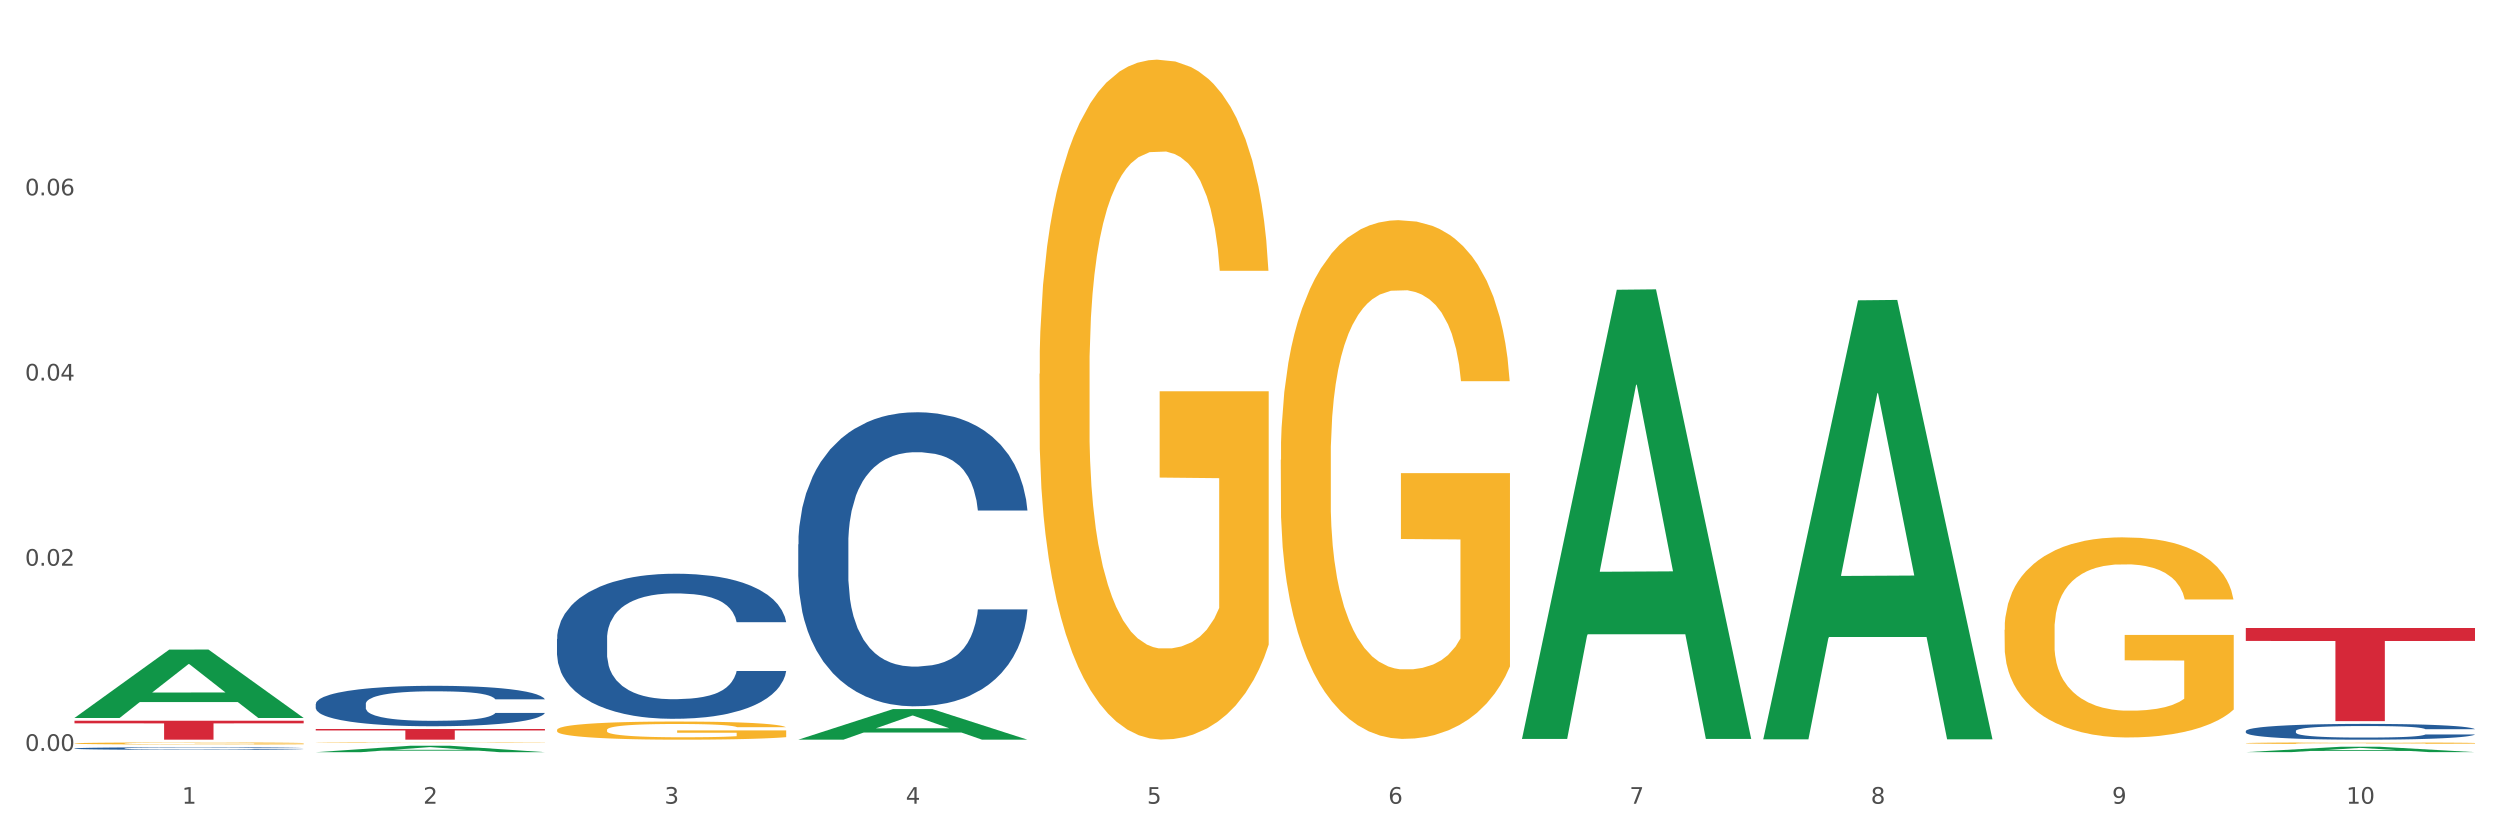 <?xml version="1.0" encoding="utf-8" standalone="no"?>
<!DOCTYPE svg PUBLIC "-//W3C//DTD SVG 1.1//EN"
  "http://www.w3.org/Graphics/SVG/1.1/DTD/svg11.dtd">
<svg xmlns:xlink="http://www.w3.org/1999/xlink" width="1080pt" height="360pt" viewBox="0 0 1080 360" xmlns="http://www.w3.org/2000/svg" version="1.1">
 <rect x="0" y="0" width="1080" height="360" fill="#333333" stroke="none"/>
 <defs>
  <style type="text/css">*{stroke-linejoin: round; stroke-linecap: butt}</style>
 </defs>
 <g id="figure_1">
  <g id="patch_1">
   <path d="M 0 360 
L 1080 360 
L 1080 0 
L 0 0 
z
" style="fill: #ffffff; stroke: #ffffff; stroke-linejoin: miter"/>
  </g>
  <g id="axes_1">
   <g id="matplotlib.axis_1">
    <g id="xtick_1">
     <g id="text_1">
      <!-- 1 -->
      <g style="fill: #4d4d4d" transform="translate(78.627 347.204) scale(0.096 -0.096)">
       <defs>
        <path id="DejaVuSans-31" d="M 794 531 
L 1825 531 
L 1825 4091 
L 703 3866 
L 703 4441 
L 1819 4666 
L 2450 4666 
L 2450 531 
L 3481 531 
L 3481 0 
L 794 0 
L 794 531 
z
" transform="scale(0.016)"/>
       </defs>
       <use xlink:href="#DejaVuSans-31"/>
      </g>
     </g>
    </g>
    <g id="xtick_2">
     <g id="text_2">
      <!-- 2 -->
      <g style="fill: #4d4d4d" transform="translate(182.851 347.204) scale(0.096 -0.096)">
       <defs>
        <path id="DejaVuSans-32" d="M 1228 531 
L 3431 531 
L 3431 0 
L 469 0 
L 469 531 
Q 828 903 1448 1529 
Q 2069 2156 2228 2338 
Q 2531 2678 2651 2914 
Q 2772 3150 2772 3378 
Q 2772 3750 2511 3984 
Q 2250 4219 1831 4219 
Q 1534 4219 1204 4116 
Q 875 4013 500 3803 
L 500 4441 
Q 881 4594 1212 4672 
Q 1544 4750 1819 4750 
Q 2544 4750 2975 4387 
Q 3406 4025 3406 3419 
Q 3406 3131 3298 2873 
Q 3191 2616 2906 2266 
Q 2828 2175 2409 1742 
Q 1991 1309 1228 531 
z
" transform="scale(0.016)"/>
       </defs>
       <use xlink:href="#DejaVuSans-32"/>
      </g>
     </g>
    </g>
    <g id="xtick_3">
     <g id="text_3">
      <!-- 3 -->
      <g style="fill: #4d4d4d" transform="translate(287.074 347.204) scale(0.096 -0.096)">
       <defs>
        <path id="DejaVuSans-33" d="M 2597 2516 
Q 3050 2419 3304 2112 
Q 3559 1806 3559 1356 
Q 3559 666 3084 287 
Q 2609 -91 1734 -91 
Q 1441 -91 1130 -33 
Q 819 25 488 141 
L 488 750 
Q 750 597 1062 519 
Q 1375 441 1716 441 
Q 2309 441 2620 675 
Q 2931 909 2931 1356 
Q 2931 1769 2642 2001 
Q 2353 2234 1838 2234 
L 1294 2234 
L 1294 2753 
L 1863 2753 
Q 2328 2753 2575 2939 
Q 2822 3125 2822 3475 
Q 2822 3834 2567 4026 
Q 2313 4219 1838 4219 
Q 1578 4219 1281 4162 
Q 984 4106 628 3988 
L 628 4550 
Q 988 4650 1302 4700 
Q 1616 4750 1894 4750 
Q 2613 4750 3031 4423 
Q 3450 4097 3450 3541 
Q 3450 3153 3228 2886 
Q 3006 2619 2597 2516 
z
" transform="scale(0.016)"/>
       </defs>
       <use xlink:href="#DejaVuSans-33"/>
      </g>
     </g>
    </g>
    <g id="xtick_4">
     <g id="text_4">
      <!-- 4 -->
      <g style="fill: #4d4d4d" transform="translate(391.298 347.204) scale(0.096 -0.096)">
       <defs>
        <path id="DejaVuSans-34" d="M 2419 4116 
L 825 1625 
L 2419 1625 
L 2419 4116 
z
M 2253 4666 
L 3047 4666 
L 3047 1625 
L 3713 1625 
L 3713 1100 
L 3047 1100 
L 3047 0 
L 2419 0 
L 2419 1100 
L 313 1100 
L 313 1709 
L 2253 4666 
z
" transform="scale(0.016)"/>
       </defs>
       <use xlink:href="#DejaVuSans-34"/>
      </g>
     </g>
    </g>
    <g id="xtick_5">
     <g id="text_5">
      <!-- 5 -->
      <g style="fill: #4d4d4d" transform="translate(495.522 347.204) scale(0.096 -0.096)">
       <defs>
        <path id="DejaVuSans-35" d="M 691 4666 
L 3169 4666 
L 3169 4134 
L 1269 4134 
L 1269 2991 
Q 1406 3038 1543 3061 
Q 1681 3084 1819 3084 
Q 2600 3084 3056 2656 
Q 3513 2228 3513 1497 
Q 3513 744 3044 326 
Q 2575 -91 1722 -91 
Q 1428 -91 1123 -41 
Q 819 9 494 109 
L 494 744 
Q 775 591 1075 516 
Q 1375 441 1709 441 
Q 2250 441 2565 725 
Q 2881 1009 2881 1497 
Q 2881 1984 2565 2268 
Q 2250 2553 1709 2553 
Q 1456 2553 1204 2497 
Q 953 2441 691 2322 
L 691 4666 
z
" transform="scale(0.016)"/>
       </defs>
       <use xlink:href="#DejaVuSans-35"/>
      </g>
     </g>
    </g>
    <g id="xtick_6">
     <g id="text_6">
      <!-- 6 -->
      <g style="fill: #4d4d4d" transform="translate(599.745 347.204) scale(0.096 -0.096)">
       <defs>
        <path id="DejaVuSans-36" d="M 2113 2584 
Q 1688 2584 1439 2293 
Q 1191 2003 1191 1497 
Q 1191 994 1439 701 
Q 1688 409 2113 409 
Q 2538 409 2786 701 
Q 3034 994 3034 1497 
Q 3034 2003 2786 2293 
Q 2538 2584 2113 2584 
z
M 3366 4563 
L 3366 3988 
Q 3128 4100 2886 4159 
Q 2644 4219 2406 4219 
Q 1781 4219 1451 3797 
Q 1122 3375 1075 2522 
Q 1259 2794 1537 2939 
Q 1816 3084 2150 3084 
Q 2853 3084 3261 2657 
Q 3669 2231 3669 1497 
Q 3669 778 3244 343 
Q 2819 -91 2113 -91 
Q 1303 -91 875 529 
Q 447 1150 447 2328 
Q 447 3434 972 4092 
Q 1497 4750 2381 4750 
Q 2619 4750 2861 4703 
Q 3103 4656 3366 4563 
z
" transform="scale(0.016)"/>
       </defs>
       <use xlink:href="#DejaVuSans-36"/>
      </g>
     </g>
    </g>
    <g id="xtick_7">
     <g id="text_7">
      <!-- 7 -->
      <g style="fill: #4d4d4d" transform="translate(703.969 347.204) scale(0.096 -0.096)">
       <defs>
        <path id="DejaVuSans-37" d="M 525 4666 
L 3525 4666 
L 3525 4397 
L 1831 0 
L 1172 0 
L 2766 4134 
L 525 4134 
L 525 4666 
z
" transform="scale(0.016)"/>
       </defs>
       <use xlink:href="#DejaVuSans-37"/>
      </g>
     </g>
    </g>
    <g id="xtick_8">
     <g id="text_8">
      <!-- 8 -->
      <g style="fill: #4d4d4d" transform="translate(808.193 347.204) scale(0.096 -0.096)">
       <defs>
        <path id="DejaVuSans-38" d="M 2034 2216 
Q 1584 2216 1326 1975 
Q 1069 1734 1069 1313 
Q 1069 891 1326 650 
Q 1584 409 2034 409 
Q 2484 409 2743 651 
Q 3003 894 3003 1313 
Q 3003 1734 2745 1975 
Q 2488 2216 2034 2216 
z
M 1403 2484 
Q 997 2584 770 2862 
Q 544 3141 544 3541 
Q 544 4100 942 4425 
Q 1341 4750 2034 4750 
Q 2731 4750 3128 4425 
Q 3525 4100 3525 3541 
Q 3525 3141 3298 2862 
Q 3072 2584 2669 2484 
Q 3125 2378 3379 2068 
Q 3634 1759 3634 1313 
Q 3634 634 3220 271 
Q 2806 -91 2034 -91 
Q 1263 -91 848 271 
Q 434 634 434 1313 
Q 434 1759 690 2068 
Q 947 2378 1403 2484 
z
M 1172 3481 
Q 1172 3119 1398 2916 
Q 1625 2713 2034 2713 
Q 2441 2713 2670 2916 
Q 2900 3119 2900 3481 
Q 2900 3844 2670 4047 
Q 2441 4250 2034 4250 
Q 1625 4250 1398 4047 
Q 1172 3844 1172 3481 
z
" transform="scale(0.016)"/>
       </defs>
       <use xlink:href="#DejaVuSans-38"/>
      </g>
     </g>
    </g>
    <g id="xtick_9">
     <g id="text_9">
      <!-- 9 -->
      <g style="fill: #4d4d4d" transform="translate(912.416 347.204) scale(0.096 -0.096)">
       <defs>
        <path id="DejaVuSans-39" d="M 703 97 
L 703 672 
Q 941 559 1184 500 
Q 1428 441 1663 441 
Q 2288 441 2617 861 
Q 2947 1281 2994 2138 
Q 2813 1869 2534 1725 
Q 2256 1581 1919 1581 
Q 1219 1581 811 2004 
Q 403 2428 403 3163 
Q 403 3881 828 4315 
Q 1253 4750 1959 4750 
Q 2769 4750 3195 4129 
Q 3622 3509 3622 2328 
Q 3622 1225 3098 567 
Q 2575 -91 1691 -91 
Q 1453 -91 1209 -44 
Q 966 3 703 97 
z
M 1959 2075 
Q 2384 2075 2632 2365 
Q 2881 2656 2881 3163 
Q 2881 3666 2632 3958 
Q 2384 4250 1959 4250 
Q 1534 4250 1286 3958 
Q 1038 3666 1038 3163 
Q 1038 2656 1286 2365 
Q 1534 2075 1959 2075 
z
" transform="scale(0.016)"/>
       </defs>
       <use xlink:href="#DejaVuSans-39"/>
      </g>
     </g>
    </g>
    <g id="xtick_10">
     <g id="text_10">
      <!-- 10 -->
      <g style="fill: #4d4d4d" transform="translate(1013.586 347.204) scale(0.096 -0.096)">
       <defs>
        <path id="DejaVuSans-30" d="M 2034 4250 
Q 1547 4250 1301 3770 
Q 1056 3291 1056 2328 
Q 1056 1369 1301 889 
Q 1547 409 2034 409 
Q 2525 409 2770 889 
Q 3016 1369 3016 2328 
Q 3016 3291 2770 3770 
Q 2525 4250 2034 4250 
z
M 2034 4750 
Q 2819 4750 3233 4129 
Q 3647 3509 3647 2328 
Q 3647 1150 3233 529 
Q 2819 -91 2034 -91 
Q 1250 -91 836 529 
Q 422 1150 422 2328 
Q 422 3509 836 4129 
Q 1250 4750 2034 4750 
z
" transform="scale(0.016)"/>
       </defs>
       <use xlink:href="#DejaVuSans-31"/>
       <use xlink:href="#DejaVuSans-30" transform="translate(63.623 0)"/>
      </g>
     </g>
    </g>
    <g id="xtick_11"/>
    <g id="xtick_12"/>
    <g id="xtick_13"/>
    <g id="xtick_14"/>
    <g id="xtick_15"/>
    <g id="xtick_16"/>
    <g id="xtick_17"/>
    <g id="xtick_18"/>
    <g id="xtick_19"/>
   </g>
   <g id="matplotlib.axis_2">
    <g id="ytick_1">
     <g id="text_11">
      <!-- 0.00 -->
      <g style="fill: #4d4d4d" transform="translate(10.8 324.377) scale(0.096 -0.096)">
       <defs>
        <path id="DejaVuSans-2e" d="M 684 794 
L 1344 794 
L 1344 0 
L 684 0 
L 684 794 
z
" transform="scale(0.016)"/>
       </defs>
       <use xlink:href="#DejaVuSans-30"/>
       <use xlink:href="#DejaVuSans-2e" transform="translate(63.623 0)"/>
       <use xlink:href="#DejaVuSans-30" transform="translate(95.41 0)"/>
       <use xlink:href="#DejaVuSans-30" transform="translate(159.033 0)"/>
      </g>
     </g>
    </g>
    <g id="ytick_2">
     <g id="text_12">
      <!-- 0.02 -->
      <g style="fill: #4d4d4d" transform="translate(10.8 244.385) scale(0.096 -0.096)">
       <use xlink:href="#DejaVuSans-30"/>
       <use xlink:href="#DejaVuSans-2e" transform="translate(63.623 0)"/>
       <use xlink:href="#DejaVuSans-30" transform="translate(95.41 0)"/>
       <use xlink:href="#DejaVuSans-32" transform="translate(159.033 0)"/>
      </g>
     </g>
    </g>
    <g id="ytick_3">
     <g id="text_13">
      <!-- 0.04 -->
      <g style="fill: #4d4d4d" transform="translate(10.8 164.392) scale(0.096 -0.096)">
       <use xlink:href="#DejaVuSans-30"/>
       <use xlink:href="#DejaVuSans-2e" transform="translate(63.623 0)"/>
       <use xlink:href="#DejaVuSans-30" transform="translate(95.41 0)"/>
       <use xlink:href="#DejaVuSans-34" transform="translate(159.033 0)"/>
      </g>
     </g>
    </g>
    <g id="ytick_4">
     <g id="text_14">
      <!-- 0.06 -->
      <g style="fill: #4d4d4d" transform="translate(10.8 84.399) scale(0.096 -0.096)">
       <use xlink:href="#DejaVuSans-30"/>
       <use xlink:href="#DejaVuSans-2e" transform="translate(63.623 0)"/>
       <use xlink:href="#DejaVuSans-30" transform="translate(95.41 0)"/>
       <use xlink:href="#DejaVuSans-36" transform="translate(159.033 0)"/>
      </g>
     </g>
    </g>
    <g id="ytick_5"/>
    <g id="ytick_6"/>
    <g id="ytick_7"/>
    <g id="ytick_8"/>
   </g>
   <g id="PolyCollection_1">
    <path d="M 32.175 310.113 
L 32.277 310.085 
L 73.107 280.631 
L 90.051 280.603 
L 131.187 310.168 
L 111.589 310.168 
L 102.709 303.284 
L 60.552 303.284 
L 60.246 303.395 
L 51.671 310.168 
L 32.175 310.168 
L 32.175 310.113 
L 65.86 299.175 
L 97.401 299.147 
L 81.783 286.905 
L 81.579 286.849 
L 81.375 286.933 
L 65.758 299.147 
L 65.86 299.175 
L 32.175 310.113 
z
" clip-path="url(#pdcea1500ab)" style="fill: #109648"/>
    <path d="M 240.622 315.331 
L 240.739 315.323 
L 240.739 315.065 
L 240.973 314.843 
L 242.142 314.306 
L 243.895 313.862 
L 245.181 313.626 
L 246.467 313.432 
L 247.987 313.239 
L 249.857 313.038 
L 253.247 312.744 
L 255.351 312.594 
L 257.923 312.436 
L 262.599 312.207 
L 265.989 312.078 
L 269.496 311.971 
L 275.224 311.842 
L 278.965 311.784 
L 282.939 311.741 
L 287.732 311.713 
L 291.356 311.706 
L 299.305 311.727 
L 306.085 311.792 
L 309.358 311.842 
L 313.566 311.928 
L 315.788 311.985 
L 319.411 312.1 
L 323.152 312.25 
L 325.724 312.379 
L 329.581 312.623 
L 332.504 312.866 
L 335.193 313.167 
L 336.595 313.375 
L 337.647 313.568 
L 338.583 313.79 
L 339.518 314.141 
L 318.476 314.141 
L 317.658 313.891 
L 316.372 313.654 
L 314.502 313.425 
L 312.865 313.282 
L 310.06 313.103 
L 307.488 312.988 
L 304.799 312.902 
L 301.526 312.83 
L 298.954 312.794 
L 295.33 312.766 
L 288.2 312.773 
L 283.407 312.83 
L 280.134 312.902 
L 278.03 312.966 
L 276.159 313.038 
L 274.055 313.138 
L 271.6 313.289 
L 269.847 313.425 
L 268.093 313.597 
L 266.69 313.769 
L 265.405 313.969 
L 264.352 314.184 
L 263.534 314.406 
L 262.833 314.679 
L 262.248 315.13 
L 262.248 316.111 
L 262.482 316.334 
L 263.067 316.627 
L 263.768 316.849 
L 264.937 317.114 
L 265.989 317.294 
L 267.976 317.551 
L 270.197 317.766 
L 271.951 317.902 
L 273.704 318.017 
L 276.744 318.175 
L 280.134 318.304 
L 283.056 318.382 
L 287.031 318.454 
L 289.719 318.483 
L 292.057 318.497 
L 297.785 318.497 
L 301.877 318.476 
L 306.436 318.425 
L 309.943 318.361 
L 312.865 318.282 
L 316.138 318.153 
L 318.242 318.031 
L 318.242 316.534 
L 292.525 316.527 
L 292.525 315.531 
L 339.635 315.531 
L 339.635 318.454 
L 337.647 318.605 
L 335.426 318.741 
L 333.088 318.862 
L 329.581 319.013 
L 325.373 319.156 
L 321.632 319.256 
L 317.658 319.342 
L 312.982 319.421 
L 306.903 319.493 
L 303.163 319.522 
L 298.487 319.543 
L 292.992 319.55 
L 288.2 319.536 
L 283.524 319.5 
L 278.614 319.436 
L 273.821 319.342 
L 270.197 319.249 
L 266.574 319.135 
L 262.716 318.984 
L 259.677 318.841 
L 257.339 318.712 
L 254.767 318.547 
L 251.961 318.332 
L 249.857 318.139 
L 247.987 317.938 
L 246 317.68 
L 244.597 317.458 
L 243.194 317.179 
L 242.376 316.971 
L 241.441 316.649 
L 240.739 316.197 
L 240.622 315.331 
z
" clip-path="url(#pdcea1500ab)" style="fill: #f7b32b"/>
    <path d="M 449.069 161.505 
L 449.186 161.236 
L 449.186 151.579 
L 449.42 143.262 
L 450.589 123.142 
L 452.343 106.509 
L 453.628 97.656 
L 454.914 90.413 
L 456.434 83.169 
L 458.304 75.658 
L 461.694 64.659 
L 463.799 59.025 
L 466.37 53.123 
L 471.046 44.538 
L 474.436 39.71 
L 477.943 35.686 
L 483.671 30.857 
L 487.412 28.71 
L 491.386 27.101 
L 496.179 26.028 
L 499.803 25.759 
L 507.752 26.564 
L 514.532 28.979 
L 517.805 30.857 
L 522.014 34.076 
L 524.235 36.222 
L 527.859 40.514 
L 531.599 46.148 
L 534.171 50.977 
L 538.029 60.098 
L 540.951 69.219 
L 543.64 80.487 
L 545.043 88.267 
L 546.095 95.51 
L 547.03 103.826 
L 547.965 116.972 
L 526.923 116.972 
L 526.105 107.582 
L 524.819 98.729 
L 522.949 90.145 
L 521.312 84.779 
L 518.507 78.072 
L 515.935 73.78 
L 513.246 70.561 
L 509.973 67.878 
L 507.401 66.537 
L 503.778 65.464 
L 496.647 65.732 
L 491.854 67.878 
L 488.581 70.561 
L 486.477 72.975 
L 484.606 75.658 
L 482.502 79.414 
L 480.047 85.047 
L 478.294 90.145 
L 476.54 96.583 
L 475.138 103.022 
L 473.852 110.533 
L 472.8 118.581 
L 471.981 126.898 
L 471.28 137.092 
L 470.696 153.993 
L 470.696 190.746 
L 470.929 199.063 
L 471.514 210.062 
L 472.215 218.378 
L 473.384 228.304 
L 474.436 235.011 
L 476.424 244.669 
L 478.645 252.717 
L 480.398 257.814 
L 482.152 262.106 
L 485.191 268.008 
L 488.581 272.837 
L 491.503 275.788 
L 495.478 278.471 
L 498.167 279.544 
L 500.505 280.08 
L 506.232 280.08 
L 510.324 279.276 
L 514.883 277.398 
L 518.39 274.983 
L 521.312 272.032 
L 524.585 267.203 
L 526.69 262.643 
L 526.69 206.574 
L 500.972 206.306 
L 500.972 169.016 
L 548.082 169.016 
L 548.082 278.471 
L 546.095 284.104 
L 543.874 289.202 
L 541.536 293.762 
L 538.029 299.396 
L 533.82 304.761 
L 530.08 308.517 
L 526.105 311.736 
L 521.429 314.687 
L 515.351 317.37 
L 511.61 318.443 
L 506.934 319.248 
L 501.44 319.516 
L 496.647 318.98 
L 491.971 317.638 
L 487.061 315.224 
L 482.268 311.736 
L 478.645 308.249 
L 475.021 303.957 
L 471.163 298.323 
L 468.124 292.957 
L 465.786 288.129 
L 463.214 281.958 
L 460.409 273.91 
L 458.304 266.667 
L 456.434 259.155 
L 454.447 249.498 
L 453.044 241.181 
L 451.641 230.719 
L 450.823 222.939 
L 449.888 210.866 
L 449.186 193.965 
L 449.069 161.505 
z
" clip-path="url(#pdcea1500ab)" style="fill: #f7b32b"/>
    <path d="M 553.293 198.665 
L 553.41 198.46 
L 553.41 191.093 
L 553.644 184.748 
L 554.813 169.399 
L 556.566 156.71 
L 557.852 149.956 
L 559.138 144.43 
L 560.658 138.904 
L 562.528 133.174 
L 565.918 124.783 
L 568.022 120.485 
L 570.594 115.982 
L 575.27 109.433 
L 578.66 105.749 
L 582.167 102.679 
L 587.895 98.996 
L 591.636 97.358 
L 595.61 96.13 
L 600.403 95.312 
L 604.027 95.107 
L 611.976 95.721 
L 618.756 97.563 
L 622.029 98.996 
L 626.237 101.451 
L 628.458 103.089 
L 632.082 106.363 
L 635.823 110.661 
L 638.395 114.345 
L 642.252 121.303 
L 645.175 128.262 
L 647.863 136.858 
L 649.266 142.793 
L 650.318 148.319 
L 651.253 154.663 
L 652.189 164.691 
L 631.147 164.691 
L 630.329 157.528 
L 629.043 150.775 
L 627.173 144.225 
L 625.536 140.132 
L 622.73 135.016 
L 620.159 131.741 
L 617.47 129.285 
L 614.197 127.239 
L 611.625 126.215 
L 608.001 125.397 
L 600.87 125.601 
L 596.078 127.239 
L 592.805 129.285 
L 590.7 131.127 
L 588.83 133.174 
L 586.726 136.039 
L 584.271 140.337 
L 582.518 144.225 
L 580.764 149.137 
L 579.361 154.049 
L 578.075 159.78 
L 577.023 165.919 
L 576.205 172.264 
L 575.504 180.041 
L 574.919 192.935 
L 574.919 220.973 
L 575.153 227.317 
L 575.737 235.708 
L 576.439 242.053 
L 577.608 249.625 
L 578.66 254.742 
L 580.647 262.11 
L 582.868 268.249 
L 584.622 272.138 
L 586.375 275.413 
L 589.415 279.915 
L 592.805 283.599 
L 595.727 285.85 
L 599.702 287.897 
L 602.39 288.715 
L 604.728 289.125 
L 610.456 289.125 
L 614.548 288.511 
L 619.107 287.078 
L 622.613 285.236 
L 625.536 282.985 
L 628.809 279.301 
L 630.913 275.822 
L 630.913 233.048 
L 605.196 232.843 
L 605.196 204.395 
L 652.306 204.395 
L 652.306 287.897 
L 650.318 292.195 
L 648.097 296.083 
L 645.759 299.562 
L 642.252 303.86 
L 638.044 307.953 
L 634.303 310.819 
L 630.329 313.275 
L 625.653 315.526 
L 619.574 317.572 
L 615.833 318.391 
L 611.158 319.005 
L 605.663 319.21 
L 600.87 318.8 
L 596.195 317.777 
L 591.285 315.935 
L 586.492 313.275 
L 582.868 310.614 
L 579.244 307.339 
L 575.387 303.042 
L 572.347 298.948 
L 570.009 295.265 
L 567.438 290.557 
L 564.632 284.418 
L 562.528 278.892 
L 560.658 273.161 
L 558.67 265.793 
L 557.268 259.449 
L 555.865 251.467 
L 555.047 245.532 
L 554.111 236.322 
L 553.41 223.429 
L 553.293 198.665 
z
" clip-path="url(#pdcea1500ab)" style="fill: #f7b32b"/>
    <path d="M 865.964 272.084 
L 866.081 272.005 
L 866.081 269.162 
L 866.315 266.714 
L 867.484 260.792 
L 869.237 255.896 
L 870.523 253.29 
L 871.809 251.158 
L 873.329 249.026 
L 875.199 246.815 
L 878.589 243.578 
L 880.693 241.92 
L 883.265 240.182 
L 887.941 237.656 
L 891.331 236.234 
L 894.838 235.05 
L 900.566 233.628 
L 904.306 232.997 
L 908.281 232.523 
L 913.074 232.207 
L 916.698 232.128 
L 924.647 232.365 
L 931.427 233.076 
L 934.7 233.628 
L 938.908 234.576 
L 941.129 235.208 
L 944.753 236.471 
L 948.494 238.129 
L 951.066 239.551 
L 954.923 242.235 
L 957.846 244.92 
L 960.534 248.237 
L 961.937 250.527 
L 962.989 252.659 
L 963.924 255.107 
L 964.859 258.976 
L 943.818 258.976 
L 943 256.212 
L 941.714 253.606 
L 939.843 251.079 
L 938.207 249.5 
L 935.401 247.526 
L 932.829 246.263 
L 930.141 245.315 
L 926.868 244.525 
L 924.296 244.131 
L 920.672 243.815 
L 913.541 243.894 
L 908.749 244.525 
L 905.475 245.315 
L 903.371 246.026 
L 901.501 246.815 
L 899.397 247.921 
L 896.942 249.579 
L 895.188 251.079 
L 893.435 252.974 
L 892.032 254.87 
L 890.746 257.081 
L 889.694 259.449 
L 888.876 261.897 
L 888.175 264.898 
L 887.59 269.873 
L 887.59 280.691 
L 887.824 283.139 
L 888.408 286.376 
L 889.11 288.824 
L 890.279 291.746 
L 891.331 293.72 
L 893.318 296.562 
L 895.539 298.931 
L 897.293 300.432 
L 899.046 301.695 
L 902.085 303.432 
L 905.475 304.853 
L 908.398 305.722 
L 912.372 306.512 
L 915.061 306.828 
L 917.399 306.986 
L 923.127 306.986 
L 927.218 306.749 
L 931.777 306.196 
L 935.284 305.485 
L 938.207 304.617 
L 941.48 303.195 
L 943.584 301.853 
L 943.584 285.35 
L 917.867 285.271 
L 917.867 274.295 
L 964.976 274.295 
L 964.976 306.512 
L 962.989 308.17 
L 960.768 309.67 
L 958.43 311.013 
L 954.923 312.671 
L 950.715 314.25 
L 946.974 315.356 
L 943 316.303 
L 938.324 317.172 
L 932.245 317.961 
L 928.504 318.277 
L 923.828 318.514 
L 918.334 318.593 
L 913.541 318.435 
L 908.865 318.04 
L 903.956 317.33 
L 899.163 316.303 
L 895.539 315.277 
L 891.915 314.013 
L 888.058 312.355 
L 885.018 310.776 
L 882.68 309.354 
L 880.109 307.538 
L 877.303 305.169 
L 875.199 303.037 
L 873.329 300.826 
L 871.341 297.984 
L 869.938 295.536 
L 868.536 292.456 
L 867.717 290.166 
L 866.782 286.613 
L 866.081 281.638 
L 865.964 272.084 
z
" clip-path="url(#pdcea1500ab)" style="fill: #f7b32b"/>
    <path d="M 970.188 321.047 
L 970.304 321.046 
L 970.304 321.024 
L 970.538 321.004 
L 971.707 320.957 
L 973.461 320.918 
L 974.747 320.898 
L 976.032 320.881 
L 977.552 320.864 
L 979.422 320.846 
L 982.813 320.821 
L 984.917 320.808 
L 987.488 320.794 
L 992.164 320.774 
L 995.554 320.763 
L 999.061 320.753 
L 1004.789 320.742 
L 1008.53 320.737 
L 1012.505 320.733 
L 1017.297 320.731 
L 1020.921 320.73 
L 1028.87 320.732 
L 1035.65 320.738 
L 1038.923 320.742 
L 1043.132 320.749 
L 1045.353 320.754 
L 1048.977 320.764 
L 1052.717 320.778 
L 1055.289 320.789 
L 1059.147 320.81 
L 1062.069 320.831 
L 1064.758 320.858 
L 1066.161 320.876 
L 1067.213 320.893 
L 1068.148 320.912 
L 1069.083 320.943 
L 1048.041 320.943 
L 1047.223 320.921 
L 1045.937 320.9 
L 1044.067 320.88 
L 1042.43 320.868 
L 1039.625 320.852 
L 1037.053 320.842 
L 1034.364 320.835 
L 1031.091 320.828 
L 1028.52 320.825 
L 1024.896 320.823 
L 1017.765 320.823 
L 1012.972 320.828 
L 1009.699 320.835 
L 1007.595 320.84 
L 1005.724 320.846 
L 1003.62 320.855 
L 1001.165 320.868 
L 999.412 320.88 
L 997.659 320.895 
L 996.256 320.91 
L 994.97 320.928 
L 993.918 320.947 
L 993.1 320.966 
L 992.398 320.99 
L 991.814 321.029 
L 991.814 321.115 
L 992.047 321.134 
L 992.632 321.16 
L 993.333 321.179 
L 994.502 321.203 
L 995.554 321.218 
L 997.542 321.241 
L 999.763 321.259 
L 1001.516 321.271 
L 1003.27 321.281 
L 1006.309 321.295 
L 1009.699 321.306 
L 1012.621 321.313 
L 1016.596 321.32 
L 1019.285 321.322 
L 1021.623 321.323 
L 1027.351 321.323 
L 1031.442 321.321 
L 1036.001 321.317 
L 1039.508 321.311 
L 1042.43 321.305 
L 1045.704 321.293 
L 1047.808 321.283 
L 1047.808 321.152 
L 1022.09 321.151 
L 1022.09 321.064 
L 1069.2 321.064 
L 1069.2 321.32 
L 1067.213 321.333 
L 1064.992 321.345 
L 1062.654 321.355 
L 1059.147 321.368 
L 1054.938 321.381 
L 1051.198 321.39 
L 1047.223 321.397 
L 1042.547 321.404 
L 1036.469 321.41 
L 1032.728 321.413 
L 1028.052 321.415 
L 1022.558 321.415 
L 1017.765 321.414 
L 1013.089 321.411 
L 1008.179 321.405 
L 1003.387 321.397 
L 999.763 321.389 
L 996.139 321.379 
L 992.281 321.366 
L 989.242 321.353 
L 986.904 321.342 
L 984.332 321.328 
L 981.527 321.309 
L 979.422 321.292 
L 977.552 321.275 
L 975.565 321.252 
L 974.162 321.233 
L 972.759 321.208 
L 971.941 321.19 
L 971.006 321.162 
L 970.304 321.122 
L 970.188 321.047 
z
" clip-path="url(#pdcea1500ab)" style="fill: #f7b32b"/>
    <path d="M 970.188 315.789 
L 970.305 315.783 
L 970.305 315.609 
L 970.656 315.372 
L 971.943 314.935 
L 973.582 314.604 
L 976.39 314.218 
L 977.912 314.056 
L 979.902 313.875 
L 983.998 313.582 
L 988.679 313.332 
L 991.956 313.195 
L 994.414 313.108 
L 999.915 312.952 
L 1003.075 312.883 
L 1006.352 312.827 
L 1009.161 312.79 
L 1013.842 312.746 
L 1017.587 312.727 
L 1021.917 312.721 
L 1025.546 312.727 
L 1030.344 312.752 
L 1037.366 312.827 
L 1040.058 312.871 
L 1043.686 312.946 
L 1047.431 313.045 
L 1050.474 313.145 
L 1053.985 313.289 
L 1057.613 313.476 
L 1061.125 313.713 
L 1063.582 313.931 
L 1065.572 314.162 
L 1067.327 314.442 
L 1068.615 314.748 
L 1069.2 315.004 
L 1047.782 315.004 
L 1047.197 314.773 
L 1046.027 314.523 
L 1044.857 314.355 
L 1043.569 314.218 
L 1041.58 314.062 
L 1039.824 313.962 
L 1036.898 313.844 
L 1034.206 313.769 
L 1031.983 313.725 
L 1029.291 313.688 
L 1023.556 313.65 
L 1019.46 313.65 
L 1016.885 313.663 
L 1013.725 313.694 
L 1011.033 313.738 
L 1007.873 313.812 
L 1005.415 313.894 
L 1002.958 314 
L 1001.553 314.074 
L 999.447 314.212 
L 998.042 314.324 
L 996.17 314.517 
L 995.116 314.654 
L 993.244 315.01 
L 992.424 315.272 
L 992.073 315.453 
L 991.839 315.652 
L 991.839 316.625 
L 992.541 317.062 
L 993.127 317.249 
L 994.063 317.461 
L 995.818 317.735 
L 998.393 318.003 
L 1001.085 318.197 
L 1003.309 318.315 
L 1005.415 318.403 
L 1007.522 318.471 
L 1010.097 318.534 
L 1012.203 318.571 
L 1015.363 318.608 
L 1019.109 318.627 
L 1022.035 318.627 
L 1028.003 318.596 
L 1030.695 318.565 
L 1033.27 318.521 
L 1036.079 318.453 
L 1038.303 318.378 
L 1039.59 318.322 
L 1041.697 318.203 
L 1043.335 318.078 
L 1044.739 317.935 
L 1045.676 317.81 
L 1046.729 317.623 
L 1047.548 317.411 
L 1047.782 317.299 
L 1069.2 317.299 
L 1068.732 317.523 
L 1067.913 317.742 
L 1066.274 318.035 
L 1064.987 318.203 
L 1062.997 318.409 
L 1060.89 318.584 
L 1057.965 318.777 
L 1055.273 318.92 
L 1052.464 319.045 
L 1049.421 319.157 
L 1043.92 319.313 
L 1041.931 319.357 
L 1037.717 319.432 
L 1034.44 319.475 
L 1029.642 319.519 
L 1024.726 319.544 
L 1019.577 319.55 
L 1015.012 319.538 
L 1009.98 319.5 
L 1006.82 319.463 
L 1003.309 319.407 
L 999.212 319.319 
L 995.35 319.213 
L 991.722 319.089 
L 988.328 318.945 
L 985.168 318.783 
L 981.072 318.515 
L 978.029 318.253 
L 975.805 318.01 
L 974.284 317.804 
L 972.762 317.542 
L 971.943 317.361 
L 970.656 316.925 
L 970.188 316.519 
L 970.188 315.789 
z
" clip-path="url(#pdcea1500ab)" style="fill: #255c99"/>
    <path d="M 344.846 235.172 
L 344.963 235.056 
L 344.963 231.807 
L 345.314 227.399 
L 346.601 219.277 
L 348.24 213.129 
L 351.049 205.936 
L 352.57 202.919 
L 354.56 199.555 
L 358.656 194.102 
L 363.338 189.461 
L 366.615 186.909 
L 369.072 185.285 
L 374.573 182.385 
L 377.733 181.108 
L 381.01 180.064 
L 383.819 179.368 
L 388.5 178.556 
L 392.245 178.208 
L 396.576 178.092 
L 400.204 178.208 
L 405.002 178.672 
L 412.025 180.064 
L 414.716 180.876 
L 418.344 182.269 
L 422.09 184.125 
L 425.133 185.981 
L 428.644 188.649 
L 432.272 192.13 
L 435.783 196.538 
L 438.241 200.599 
L 440.23 204.892 
L 441.986 210.112 
L 443.273 215.797 
L 443.858 220.554 
L 422.441 220.554 
L 421.856 216.261 
L 420.685 211.62 
L 419.515 208.488 
L 418.227 205.936 
L 416.238 203.035 
L 414.482 201.179 
L 411.556 198.975 
L 408.865 197.583 
L 406.641 196.77 
L 403.949 196.074 
L 398.214 195.378 
L 394.118 195.378 
L 391.543 195.61 
L 388.383 196.19 
L 385.691 197.002 
L 382.531 198.395 
L 380.074 199.903 
L 377.616 201.875 
L 376.211 203.267 
L 374.105 205.82 
L 372.7 207.908 
L 370.828 211.504 
L 369.775 214.057 
L 367.902 220.67 
L 367.083 225.542 
L 366.732 228.907 
L 366.498 232.619 
L 366.498 250.718 
L 367.2 258.839 
L 367.785 262.319 
L 368.721 266.264 
L 370.477 271.368 
L 373.052 276.357 
L 375.743 279.954 
L 377.967 282.158 
L 380.074 283.782 
L 382.18 285.058 
L 384.755 286.218 
L 386.862 286.914 
L 390.022 287.611 
L 393.767 287.959 
L 396.693 287.959 
L 402.662 287.379 
L 405.353 286.798 
L 407.928 285.986 
L 410.737 284.71 
L 412.961 283.318 
L 414.248 282.274 
L 416.355 280.07 
L 417.993 277.749 
L 419.398 275.081 
L 420.334 272.761 
L 421.387 269.28 
L 422.207 265.336 
L 422.441 263.247 
L 443.858 263.247 
L 443.39 267.424 
L 442.571 271.484 
L 440.932 276.937 
L 439.645 280.07 
L 437.655 283.898 
L 435.549 287.147 
L 432.623 290.743 
L 429.931 293.411 
L 427.122 295.732 
L 424.079 297.82 
L 418.579 300.72 
L 416.589 301.532 
L 412.376 302.925 
L 409.099 303.737 
L 404.3 304.549 
L 399.385 305.013 
L 394.235 305.129 
L 389.671 304.897 
L 384.638 304.201 
L 381.478 303.505 
L 377.967 302.461 
L 373.871 300.836 
L 370.009 298.864 
L 366.38 296.544 
L 362.986 293.875 
L 359.826 290.859 
L 355.73 285.87 
L 352.687 280.998 
L 350.464 276.473 
L 348.942 272.645 
L 347.421 267.772 
L 346.601 264.407 
L 345.314 256.286 
L 344.846 248.745 
L 344.846 235.172 
z
" clip-path="url(#pdcea1500ab)" style="fill: #255c99"/>
    <path d="M 240.622 276.008 
L 240.739 275.951 
L 240.739 274.348 
L 241.09 272.173 
L 242.378 268.166 
L 244.016 265.132 
L 246.825 261.583 
L 248.347 260.094 
L 250.336 258.434 
L 254.432 255.744 
L 259.114 253.454 
L 262.391 252.195 
L 264.849 251.393 
L 270.349 249.962 
L 273.509 249.333 
L 276.786 248.817 
L 279.595 248.474 
L 284.277 248.073 
L 288.022 247.901 
L 292.352 247.844 
L 295.98 247.901 
L 300.779 248.13 
L 307.801 248.817 
L 310.493 249.218 
L 314.121 249.905 
L 317.866 250.821 
L 320.909 251.737 
L 324.42 253.053 
L 328.048 254.771 
L 331.559 256.946 
L 334.017 258.949 
L 336.007 261.067 
L 337.762 263.643 
L 339.049 266.448 
L 339.635 268.795 
L 318.217 268.795 
L 317.632 266.677 
L 316.462 264.388 
L 315.291 262.842 
L 314.004 261.583 
L 312.014 260.152 
L 310.259 259.236 
L 307.333 258.148 
L 304.641 257.461 
L 302.417 257.06 
L 299.725 256.717 
L 293.991 256.373 
L 289.894 256.373 
L 287.32 256.488 
L 284.16 256.774 
L 281.468 257.175 
L 278.308 257.862 
L 275.85 258.606 
L 273.392 259.579 
L 271.988 260.266 
L 269.881 261.525 
L 268.477 262.556 
L 266.604 264.33 
L 265.551 265.59 
L 263.678 268.853 
L 262.859 271.257 
L 262.508 272.917 
L 262.274 274.749 
L 262.274 283.679 
L 262.976 287.686 
L 263.561 289.403 
L 264.498 291.349 
L 266.253 293.868 
L 268.828 296.329 
L 271.52 298.104 
L 273.743 299.191 
L 275.85 299.993 
L 277.957 300.623 
L 280.532 301.195 
L 282.638 301.538 
L 285.798 301.882 
L 289.543 302.054 
L 292.469 302.054 
L 298.438 301.767 
L 301.13 301.481 
L 303.705 301.081 
L 306.513 300.451 
L 308.737 299.764 
L 310.025 299.249 
L 312.131 298.161 
L 313.77 297.016 
L 315.174 295.7 
L 316.11 294.555 
L 317.164 292.837 
L 317.983 290.891 
L 318.217 289.861 
L 339.635 289.861 
L 339.167 291.922 
L 338.347 293.925 
L 336.709 296.616 
L 335.421 298.161 
L 333.432 300.05 
L 331.325 301.653 
L 328.399 303.427 
L 325.707 304.744 
L 322.899 305.889 
L 319.856 306.919 
L 314.355 308.35 
L 312.365 308.751 
L 308.152 309.438 
L 304.875 309.839 
L 300.077 310.239 
L 295.161 310.468 
L 290.011 310.526 
L 285.447 310.411 
L 280.414 310.068 
L 277.254 309.724 
L 273.743 309.209 
L 269.647 308.408 
L 265.785 307.435 
L 262.157 306.29 
L 258.763 304.973 
L 255.603 303.485 
L 251.507 301.023 
L 248.464 298.619 
L 246.24 296.387 
L 244.718 294.498 
L 243.197 292.093 
L 242.378 290.433 
L 241.09 286.426 
L 240.622 282.705 
L 240.622 276.008 
z
" clip-path="url(#pdcea1500ab)" style="fill: #255c99"/>
    <path d="M 136.399 304.12 
L 136.516 304.104 
L 136.516 303.657 
L 136.867 303.05 
L 138.154 301.933 
L 139.793 301.087 
L 142.602 300.097 
L 144.123 299.682 
L 146.113 299.219 
L 150.209 298.469 
L 154.89 297.83 
L 158.167 297.479 
L 160.625 297.255 
L 166.126 296.856 
L 169.286 296.681 
L 172.563 296.537 
L 175.372 296.441 
L 180.053 296.33 
L 183.798 296.282 
L 188.129 296.266 
L 191.757 296.282 
L 196.555 296.346 
L 203.577 296.537 
L 206.269 296.649 
L 209.897 296.84 
L 213.642 297.096 
L 216.685 297.351 
L 220.196 297.718 
L 223.824 298.197 
L 227.336 298.804 
L 229.793 299.363 
L 231.783 299.953 
L 233.538 300.671 
L 234.826 301.454 
L 235.411 302.108 
L 213.993 302.108 
L 213.408 301.518 
L 212.238 300.879 
L 211.068 300.448 
L 209.78 300.097 
L 207.791 299.698 
L 206.035 299.442 
L 203.109 299.139 
L 200.417 298.947 
L 198.194 298.836 
L 195.502 298.74 
L 189.767 298.644 
L 185.671 298.644 
L 183.096 298.676 
L 179.936 298.756 
L 177.244 298.868 
L 174.084 299.059 
L 171.626 299.267 
L 169.169 299.538 
L 167.764 299.73 
L 165.658 300.081 
L 164.253 300.368 
L 162.381 300.863 
L 161.327 301.214 
L 159.455 302.124 
L 158.635 302.795 
L 158.284 303.257 
L 158.05 303.768 
L 158.05 306.259 
L 158.752 307.376 
L 159.338 307.855 
L 160.274 308.398 
L 162.029 309.1 
L 164.604 309.786 
L 167.296 310.281 
L 169.52 310.585 
L 171.626 310.808 
L 173.733 310.984 
L 176.308 311.143 
L 178.415 311.239 
L 181.575 311.335 
L 185.32 311.383 
L 188.246 311.383 
L 194.214 311.303 
L 196.906 311.223 
L 199.481 311.111 
L 202.29 310.936 
L 204.514 310.744 
L 205.801 310.601 
L 207.908 310.297 
L 209.546 309.978 
L 210.951 309.611 
L 211.887 309.292 
L 212.94 308.813 
L 213.759 308.27 
L 213.993 307.983 
L 235.411 307.983 
L 234.943 308.557 
L 234.124 309.116 
L 232.485 309.866 
L 231.198 310.297 
L 229.208 310.824 
L 227.102 311.271 
L 224.176 311.766 
L 221.484 312.133 
L 218.675 312.452 
L 215.632 312.74 
L 210.131 313.139 
L 208.142 313.25 
L 203.928 313.442 
L 200.651 313.554 
L 195.853 313.665 
L 190.937 313.729 
L 185.788 313.745 
L 181.223 313.713 
L 176.191 313.618 
L 173.031 313.522 
L 169.52 313.378 
L 165.424 313.155 
L 161.561 312.883 
L 157.933 312.564 
L 154.539 312.197 
L 151.379 311.782 
L 147.283 311.095 
L 144.24 310.425 
L 142.016 309.802 
L 140.495 309.276 
L 138.973 308.605 
L 138.154 308.142 
L 136.867 307.025 
L 136.399 305.987 
L 136.399 304.12 
z
" clip-path="url(#pdcea1500ab)" style="fill: #255c99"/>
    <path d="M 32.175 323.321 
L 32.292 323.32 
L 32.292 323.292 
L 32.643 323.253 
L 33.931 323.181 
L 35.569 323.127 
L 38.378 323.064 
L 39.899 323.037 
L 41.889 323.007 
L 45.985 322.959 
L 50.667 322.918 
L 53.944 322.896 
L 56.401 322.882 
L 61.902 322.856 
L 65.062 322.845 
L 68.339 322.836 
L 71.148 322.829 
L 75.829 322.822 
L 79.575 322.819 
L 83.905 322.818 
L 87.533 322.819 
L 92.331 322.823 
L 99.354 322.836 
L 102.045 322.843 
L 105.674 322.855 
L 109.419 322.871 
L 112.462 322.888 
L 115.973 322.911 
L 119.601 322.942 
L 123.112 322.981 
L 125.57 323.017 
L 127.559 323.054 
L 129.315 323.101 
L 130.602 323.151 
L 131.187 323.193 
L 109.77 323.193 
L 109.185 323.155 
L 108.014 323.114 
L 106.844 323.086 
L 105.557 323.064 
L 103.567 323.038 
L 101.811 323.022 
L 98.886 323.002 
L 96.194 322.99 
L 93.97 322.983 
L 91.278 322.977 
L 85.543 322.971 
L 81.447 322.971 
L 78.872 322.973 
L 75.712 322.978 
L 73.021 322.985 
L 69.861 322.997 
L 67.403 323.011 
L 64.945 323.028 
L 63.541 323.04 
L 61.434 323.063 
L 60.03 323.081 
L 58.157 323.113 
L 57.104 323.135 
L 55.231 323.194 
L 54.412 323.237 
L 54.061 323.266 
L 53.827 323.299 
L 53.827 323.458 
L 54.529 323.53 
L 55.114 323.561 
L 56.05 323.596 
L 57.806 323.641 
L 60.381 323.685 
L 63.072 323.716 
L 65.296 323.736 
L 67.403 323.75 
L 69.509 323.761 
L 72.084 323.771 
L 74.191 323.778 
L 77.351 323.784 
L 81.096 323.787 
L 84.022 323.787 
L 89.991 323.782 
L 92.683 323.777 
L 95.257 323.769 
L 98.066 323.758 
L 100.29 323.746 
L 101.577 323.737 
L 103.684 323.717 
L 105.322 323.697 
L 106.727 323.673 
L 107.663 323.653 
L 108.717 323.622 
L 109.536 323.587 
L 109.77 323.569 
L 131.187 323.569 
L 130.719 323.606 
L 129.9 323.642 
L 128.262 323.69 
L 126.974 323.717 
L 124.985 323.751 
L 122.878 323.78 
L 119.952 323.811 
L 117.26 323.835 
L 114.451 323.855 
L 111.408 323.874 
L 105.908 323.899 
L 103.918 323.906 
L 99.705 323.919 
L 96.428 323.926 
L 91.629 323.933 
L 86.714 323.937 
L 81.564 323.938 
L 77 323.936 
L 71.967 323.93 
L 68.807 323.924 
L 65.296 323.915 
L 61.2 323.9 
L 57.338 323.883 
L 53.71 323.862 
L 50.316 323.839 
L 47.156 323.812 
L 43.059 323.768 
L 40.016 323.725 
L 37.793 323.686 
L 36.271 323.652 
L 34.75 323.609 
L 33.931 323.579 
L 32.643 323.508 
L 32.175 323.441 
L 32.175 323.321 
z
" clip-path="url(#pdcea1500ab)" style="fill: #255c99"/>
    <path d="M 136.399 320.843 
L 136.516 320.843 
L 136.516 320.835 
L 136.749 320.828 
L 137.918 320.811 
L 139.672 320.797 
L 140.958 320.79 
L 142.244 320.784 
L 143.763 320.778 
L 145.634 320.772 
L 149.024 320.762 
L 151.128 320.758 
L 153.699 320.753 
L 158.375 320.746 
L 161.765 320.742 
L 165.272 320.738 
L 171 320.734 
L 174.741 320.733 
L 178.716 320.731 
L 183.508 320.73 
L 187.132 320.73 
L 195.081 320.731 
L 201.861 320.733 
L 205.135 320.734 
L 209.343 320.737 
L 211.564 320.739 
L 215.188 320.742 
L 218.928 320.747 
L 221.5 320.751 
L 225.358 320.759 
L 228.28 320.766 
L 230.969 320.776 
L 232.372 320.782 
L 233.424 320.788 
L 234.359 320.795 
L 235.294 320.806 
L 214.253 320.806 
L 213.434 320.798 
L 212.148 320.791 
L 210.278 320.784 
L 208.641 320.779 
L 205.836 320.774 
L 203.264 320.77 
L 200.576 320.767 
L 197.302 320.765 
L 194.731 320.764 
L 191.107 320.763 
L 183.976 320.763 
L 179.183 320.765 
L 175.91 320.767 
L 173.806 320.769 
L 171.936 320.772 
L 169.831 320.775 
L 167.377 320.779 
L 165.623 320.784 
L 163.87 320.789 
L 162.467 320.794 
L 161.181 320.801 
L 160.129 320.807 
L 159.311 320.814 
L 158.609 320.823 
L 158.025 320.837 
L 158.025 320.867 
L 158.259 320.874 
L 158.843 320.883 
L 159.544 320.89 
L 160.713 320.899 
L 161.765 320.904 
L 163.753 320.912 
L 165.974 320.919 
L 167.727 320.923 
L 169.481 320.927 
L 172.52 320.932 
L 175.91 320.936 
L 178.833 320.938 
L 182.807 320.94 
L 185.496 320.941 
L 187.834 320.942 
L 193.562 320.942 
L 197.653 320.941 
L 202.212 320.939 
L 205.719 320.937 
L 208.641 320.935 
L 211.915 320.931 
L 214.019 320.927 
L 214.019 320.88 
L 188.301 320.88 
L 188.301 320.849 
L 235.411 320.849 
L 235.411 320.94 
L 233.424 320.945 
L 231.203 320.949 
L 228.865 320.953 
L 225.358 320.958 
L 221.15 320.962 
L 217.409 320.965 
L 213.434 320.968 
L 208.758 320.97 
L 202.68 320.973 
L 198.939 320.973 
L 194.263 320.974 
L 188.769 320.974 
L 183.976 320.974 
L 179.3 320.973 
L 174.39 320.971 
L 169.598 320.968 
L 165.974 320.965 
L 162.35 320.961 
L 158.492 320.957 
L 155.453 320.952 
L 153.115 320.948 
L 150.543 320.943 
L 147.738 320.936 
L 145.634 320.93 
L 143.763 320.924 
L 141.776 320.916 
L 140.373 320.909 
L 138.97 320.901 
L 138.152 320.894 
L 137.217 320.884 
L 136.516 320.87 
L 136.399 320.843 
z
" clip-path="url(#pdcea1500ab)" style="fill: #f7b32b"/>
    <path d="M 32.175 311.348 
L 131.187 311.348 
L 131.187 312.488 
L 92.239 312.496 
L 92.239 319.55 
L 70.888 319.55 
L 70.888 312.496 
L 32.175 312.488 
L 32.175 311.356 
L 32.175 311.348 
z
" clip-path="url(#pdcea1500ab)" style="fill: #d62839"/>
    <path d="M 136.399 314.925 
L 235.411 314.925 
L 235.411 315.568 
L 196.463 315.572 
L 196.463 319.55 
L 175.112 319.55 
L 175.112 315.572 
L 136.399 315.568 
L 136.399 314.929 
L 136.399 314.925 
z
" clip-path="url(#pdcea1500ab)" style="fill: #d62839"/>
    <path d="M 970.188 271.294 
L 1069.2 271.294 
L 1069.2 276.887 
L 1030.252 276.925 
L 1030.252 311.541 
L 1008.901 311.541 
L 1008.901 276.925 
L 970.188 276.887 
L 970.188 271.332 
L 970.188 271.294 
z
" clip-path="url(#pdcea1500ab)" style="fill: #d62839"/>
    <path d="M 32.175 321.15 
L 32.292 321.149 
L 32.292 321.119 
L 32.526 321.093 
L 33.695 321.031 
L 35.448 320.98 
L 36.734 320.952 
L 38.02 320.93 
L 39.54 320.908 
L 41.41 320.884 
L 44.8 320.85 
L 46.904 320.833 
L 49.476 320.815 
L 54.152 320.788 
L 57.542 320.773 
L 61.049 320.761 
L 66.777 320.746 
L 70.517 320.739 
L 74.492 320.734 
L 79.285 320.731 
L 82.909 320.73 
L 90.858 320.733 
L 97.638 320.74 
L 100.911 320.746 
L 105.119 320.756 
L 107.34 320.762 
L 110.964 320.776 
L 114.705 320.793 
L 117.277 320.808 
L 121.134 320.836 
L 124.057 320.864 
L 126.745 320.899 
L 128.148 320.923 
L 129.2 320.946 
L 130.135 320.971 
L 131.071 321.012 
L 110.029 321.012 
L 109.211 320.983 
L 107.925 320.956 
L 106.054 320.929 
L 104.418 320.913 
L 101.612 320.892 
L 99.041 320.879 
L 96.352 320.869 
L 93.079 320.86 
L 90.507 320.856 
L 86.883 320.853 
L 79.752 320.854 
L 74.96 320.86 
L 71.686 320.869 
L 69.582 320.876 
L 67.712 320.884 
L 65.608 320.896 
L 63.153 320.913 
L 61.399 320.929 
L 59.646 320.949 
L 58.243 320.969 
L 56.957 320.992 
L 55.905 321.017 
L 55.087 321.043 
L 54.386 321.074 
L 53.801 321.127 
L 53.801 321.24 
L 54.035 321.266 
L 54.619 321.3 
L 55.321 321.326 
L 56.49 321.356 
L 57.542 321.377 
L 59.529 321.407 
L 61.75 321.432 
L 63.504 321.448 
L 65.257 321.461 
L 68.296 321.479 
L 71.686 321.494 
L 74.609 321.503 
L 78.583 321.511 
L 81.272 321.515 
L 83.61 321.516 
L 89.338 321.516 
L 93.429 321.514 
L 97.988 321.508 
L 101.495 321.501 
L 104.418 321.492 
L 107.691 321.477 
L 109.795 321.463 
L 109.795 321.289 
L 84.078 321.288 
L 84.078 321.173 
L 131.187 321.173 
L 131.187 321.511 
L 129.2 321.529 
L 126.979 321.545 
L 124.641 321.559 
L 121.134 321.576 
L 116.926 321.593 
L 113.185 321.604 
L 109.211 321.614 
L 104.535 321.623 
L 98.456 321.632 
L 94.715 321.635 
L 90.039 321.638 
L 84.545 321.638 
L 79.752 321.637 
L 75.076 321.633 
L 70.167 321.625 
L 65.374 321.614 
L 61.75 321.604 
L 58.126 321.59 
L 54.269 321.573 
L 51.229 321.556 
L 48.891 321.541 
L 46.32 321.522 
L 43.514 321.497 
L 41.41 321.475 
L 39.54 321.452 
L 37.552 321.422 
L 36.15 321.396 
L 34.747 321.364 
L 33.928 321.34 
L 32.993 321.302 
L 32.292 321.25 
L 32.175 321.15 
z
" clip-path="url(#pdcea1500ab)" style="fill: #f7b32b"/>
    <path d="M 970.188 324.929 
L 970.29 324.927 
L 1011.12 322.597 
L 1028.064 322.595 
L 1069.2 324.933 
L 1049.602 324.933 
L 1040.721 324.389 
L 998.564 324.389 
L 998.258 324.398 
L 989.684 324.933 
L 970.188 324.933 
L 970.188 324.929 
L 1003.872 324.064 
L 1035.413 324.062 
L 1019.796 323.094 
L 1019.592 323.089 
L 1019.388 323.096 
L 1003.77 324.062 
L 1003.872 324.064 
L 970.188 324.929 
z
" clip-path="url(#pdcea1500ab)" style="fill: #109648"/>
    <path d="M 761.74 319.047 
L 761.842 318.869 
L 802.672 129.738 
L 819.617 129.56 
L 860.753 319.403 
L 841.154 319.403 
L 832.274 275.196 
L 790.117 275.196 
L 789.811 275.909 
L 781.237 319.403 
L 761.74 319.403 
L 761.74 319.047 
L 795.425 248.814 
L 826.966 248.636 
L 811.349 170.024 
L 811.144 169.668 
L 810.94 170.203 
L 795.323 248.636 
L 795.425 248.814 
L 761.74 319.047 
z
" clip-path="url(#pdcea1500ab)" style="fill: #109648"/>
    <path d="M 657.517 318.862 
L 657.619 318.679 
L 698.449 125.173 
L 715.393 124.99 
L 756.529 319.227 
L 736.931 319.227 
L 728.05 273.996 
L 685.893 273.996 
L 685.587 274.726 
L 677.013 319.227 
L 657.517 319.227 
L 657.517 318.862 
L 691.201 247.004 
L 722.742 246.821 
L 707.125 166.391 
L 706.921 166.026 
L 706.717 166.573 
L 691.099 246.821 
L 691.201 247.004 
L 657.517 318.862 
z
" clip-path="url(#pdcea1500ab)" style="fill: #109648"/>
    <path d="M 344.846 319.525 
L 344.948 319.513 
L 385.778 306.321 
L 402.722 306.309 
L 443.858 319.55 
L 424.26 319.55 
L 415.379 316.467 
L 373.223 316.467 
L 372.916 316.516 
L 364.342 319.55 
L 344.846 319.55 
L 344.846 319.525 
L 378.53 314.627 
L 410.072 314.614 
L 394.454 309.131 
L 394.25 309.106 
L 394.046 309.144 
L 378.428 314.614 
L 378.53 314.627 
L 344.846 319.525 
z
" clip-path="url(#pdcea1500ab)" style="fill: #109648"/>
    <path d="M 136.399 324.944 
L 136.501 324.942 
L 177.331 322.157 
L 194.275 322.154 
L 235.411 324.95 
L 215.813 324.95 
L 206.932 324.299 
L 164.775 324.299 
L 164.469 324.309 
L 155.895 324.95 
L 136.399 324.95 
L 136.399 324.944 
L 170.083 323.91 
L 201.624 323.908 
L 186.007 322.75 
L 185.803 322.745 
L 185.599 322.753 
L 169.981 323.908 
L 170.083 323.91 
L 136.399 324.944 
z
" clip-path="url(#pdcea1500ab)" style="fill: #109648"/>
   </g>
  </g>
 </g>
 <defs>
  <clipPath id="pdcea1500ab">
   <rect x="32.175" y="10.8" width="1037.025" height="329.109"/>
  </clipPath>
 </defs>
</svg>

